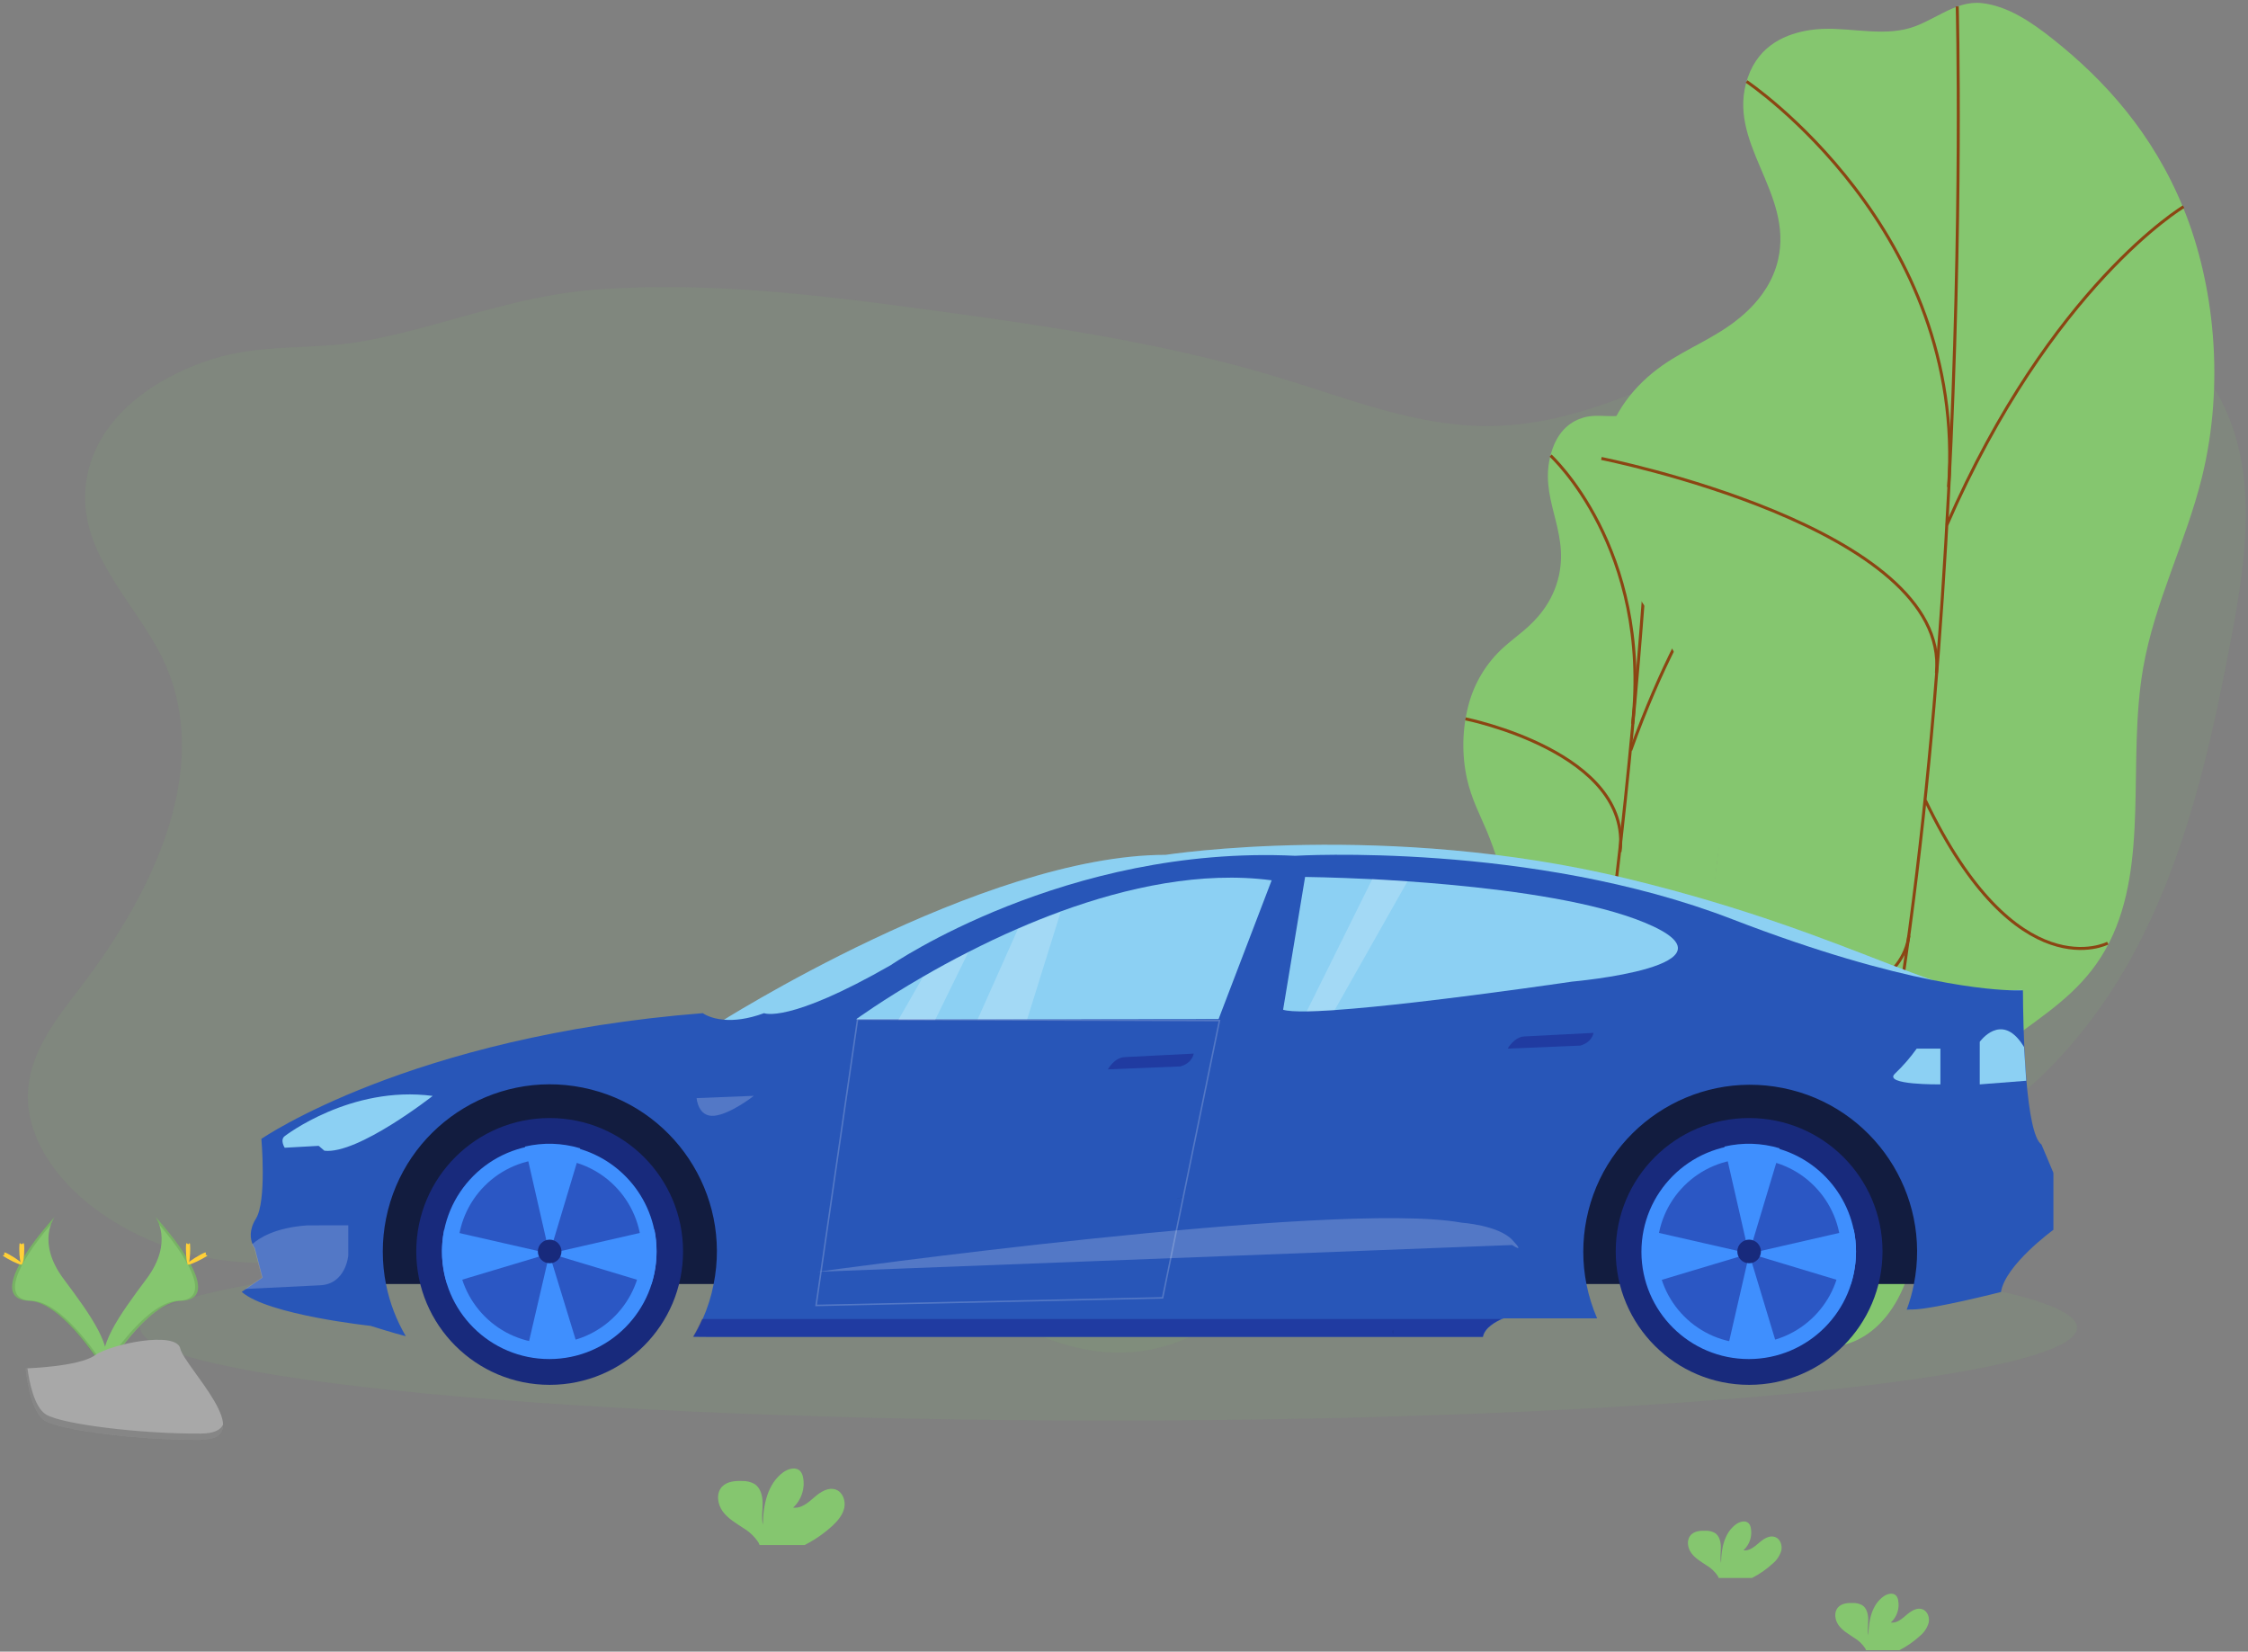 <svg width="3143" height="2309" xmlns="http://www.w3.org/2000/svg" xmlns:xlink="http://www.w3.org/1999/xlink" overflow="hidden"><rect width="100%" height="100%" fill="#808080" stroke="none"/><defs><clipPath id="clip0"><rect x="-4" y="-4" width="3143" height="2309"/></clipPath></defs><g clip-path="url(#clip0)" transform="translate(4 4)"><path d="M226.881 924.327C292.869 1073.41 208.674 1245.15 109.722 1374.6 76.538 1417.93 40.06 1463.28 35.406 1517.83 29.864 1584.34 74.891 1645.5 128.341 1685.47 225.772 1758.32 358.89 1780.84 474.845 1744.1 575.063 1712.43 659.322 1640.62 760.395 1611.68 929.547 1563.25 1108.7 1643.54 1253.44 1743.53 1355.88 1814.29 1465.59 1900.32 1589.09 1885.21 1676.04 1874.57 1749.81 1813.53 1799.84 1741.63 1824 1706.79 1845.03 1668.05 1880.24 1644.62 1901.17 1630.68 1925.74 1623.3 1950.35 1618.04 2174.85 1570.06 2413.06 1687.19 2634.58 1626.94 2784.2 1586.24 2903.51 1467.94 2977.67 1331.78 3051.83 1195.61 3086.47 1041.8 3115.31 889.423 3135.8 781.131 3152.8 664.287 3105.81 564.642 3055.97 459.233 2940.62 395.347 2824.7 383.406 2708.77 371.465 2592.47 404.564 2485.66 451.251 2352.2 509.625 2221.39 591.343 2075.71 591.628 1976.5 591.818 1881.92 553.62 1787.05 524.702 1628.16 476.146 1463.5 452.011 1299.07 429.744 1141.73 408.428 982.869 388.569 824.579 401.238 712.582 410.138 613.694 452.961 505.021 472.757 434.188 485.68 363.006 475.925 293.503 497.811 208.009 524.575 119.855 586.687 115.136 684.4 110.672 777.298 191.86 845.175 226.881 924.327Z" fill="#85C66F" fill-rule="evenodd" fill-opacity="0.102"/><path d="M2210.16 579.696C2194.32 584.257 2174.65 596.038 2165.01 628.376 2146 691.72 2189.98 735.048 2175.56 800.831 2171.62 818.321 2164.07 834.795 2153.39 849.195 2135.74 873.107 2116.54 884.446 2097.97 901.201 2074.37 922.6 2057.46 950.36 2049.28 981.141 2040.3 1015.12 2039.55 1050.74 2047.09 1085.06 2053.71 1113.75 2064.99 1134.62 2074.81 1157.9 2087.04 1187.61 2096.58 1218.35 2103.33 1249.75 2107.07 1265.02 2109.2 1280.63 2109.66 1296.34 2109.98 1316.08 2106.91 1337.52 2103.9 1358.67L2077.06 1545.89C2073.48 1570.82 2069.87 1596.15 2069.74 1619.88 2069.55 1647.27 2073.96 1670.8 2078.33 1693.77 2087.83 1743.3 2097.88 1794.71 2119.52 1820.84 2141.16 1846.97 2177.84 1837.91 2200.43 1784.57 2221.92 1733.9 2222.36 1666.12 2241.31 1611.89 2271.15 1526.38 2330.52 1514.98 2363.44 1433.48 2395.13 1355.32 2385.37 1259.29 2401.46 1170.22 2412.93 1106.34 2437.36 1048.06 2451.84 984.942 2472.65 894.011 2470.59 799.628 2453.96 729.759 2437.33 659.89 2407.48 611.907 2374.53 575.515 2360.56 560.091 2345.64 546.377 2328.08 545.015 2309.42 543.589 2293.23 567.185 2274.7 574.121 2253.22 582.134 2231.8 573.551 2210.16 579.696Z" fill="#85C66F" fill-rule="evenodd" fill-opacity="1"/><path d="M2310.94 549.953C2310.94 549.953 2279.17 1358.28 2145.94 1834.95" stroke="#8B4513" stroke-width="4.194" stroke-linecap="butt" stroke-linejoin="miter" stroke-miterlimit="8" stroke-opacity="1" fill="none" fill-rule="evenodd"/><path d="M2163.94 632.953C2163.94 632.953 2305.26 762.022 2278.59 1007.95" stroke="#8B4513" stroke-width="4.194" stroke-linecap="butt" stroke-linejoin="miter" stroke-miterlimit="8" stroke-opacity="1" fill="none" fill-rule="evenodd"/><path d="M2044.94 1000.95C2044.94 1000.95 2278.34 1047.75 2261.03 1186.95" stroke="#8B4513" stroke-width="4.194" stroke-linecap="butt" stroke-linejoin="miter" stroke-miterlimit="8" stroke-opacity="1" fill="none" fill-rule="evenodd"/><path d="M2453.94 727.953C2453.94 727.953 2359.84 810.669 2275.94 1044.95" stroke="#8B4513" stroke-width="4.194" stroke-linecap="butt" stroke-linejoin="miter" stroke-miterlimit="8" stroke-opacity="1" fill="none" fill-rule="evenodd"/><path d="M2361.94 1435.21C2361.94 1435.21 2297.59 1485.96 2245.94 1308.95" stroke="#8B4513" stroke-width="4.194" stroke-linecap="butt" stroke-linejoin="miter" stroke-miterlimit="8" stroke-opacity="1" fill="none" fill-rule="evenodd"/><path d="M2083.94 1537.95C2083.94 1537.95 2214.87 1520.88 2226.94 1438.95" stroke="#8B4513" stroke-width="4.194" stroke-linecap="butt" stroke-linejoin="miter" stroke-miterlimit="8" stroke-opacity="1" fill="none" fill-rule="evenodd"/><path d="M2527.25 37.943C2494.78 42.758 2455.74 57.805 2439.69 104.275 2408.21 195.377 2503.96 264.337 2481.9 359.527 2475.29 388.036 2459 411.223 2441.81 428.139 2408.15 461.272 2369.83 475.654 2333.44 498.144 2297.06 520.635 2259.28 555.923 2242.22 610.122 2225.8 662.262 2232.92 719.882 2249.97 762.931 2267.03 805.98 2292.85 838.068 2315.91 873.483 2344 917.082 2367.49 963.484 2386 1011.94 2394.26 1033.26 2401.82 1055.75 2404.51 1081.28 2407.48 1110.39 2403.72 1141.72 2399.99 1172.39L2366.7 1444.81C2362.27 1481.08 2357.81 1517.98 2360.37 1552.92 2363.25 1593.24 2375.15 1628.41 2386.89 1662.74 2412.2 1736.8 2439.28 1813.75 2486.97 1854.77 2534.65 1895.79 2609.58 1886.83 2649.89 1810.93 2688.27 1738.67 2681.21 1639.05 2713.93 1561.44 2765.5 1439.14 2886.85 1429.25 2945.23 1313.16 3001.26 1201.78 2969.91 1059.3 2992.4 929.868 3008.54 837.118 3052.17 754.22 3074.67 662.959 3106.94 531.468 3091.53 392.249 3048.82 287.366 3006.1 182.484 2938.77 108.266 2866.38 50.773 2835.68 26.413 2803.09 4.397 2766.77 0.343 2728.04-3.965 2697.16 28.662 2659.85 36.867 2616.51 46.591 2571.26 31.418 2527.25 37.943Z" fill="#85C66F" fill-rule="evenodd" fill-opacity="1"/><path d="M2732.48 4.953C2732.48 4.953 2763.13 1191.7 2543.94 1877.95" stroke="#8B4513" stroke-width="4.194" stroke-linecap="butt" stroke-linejoin="miter" stroke-miterlimit="8" stroke-opacity="1" fill="none" fill-rule="evenodd"/><path d="M2437.94 109.953C2437.94 109.953 2746.78 317.27 2720.34 676.953" stroke="#8B4513" stroke-width="4.194" stroke-linecap="butt" stroke-linejoin="miter" stroke-miterlimit="8" stroke-opacity="1" fill="none" fill-rule="evenodd"/><path d="M2234.94 636.953C2234.94 636.953 2722.63 733.647 2703.39 936.953" stroke="#8B4513" stroke-width="4.194" stroke-linecap="butt" stroke-linejoin="miter" stroke-miterlimit="8" stroke-opacity="1" fill="none" fill-rule="evenodd"/><path d="M3048.94 284.953C3048.94 284.953 2863.79 395.403 2717.94 729.953" stroke="#8B4513" stroke-width="4.194" stroke-linecap="butt" stroke-linejoin="miter" stroke-miterlimit="8" stroke-opacity="1" fill="none" fill-rule="evenodd"/><path d="M2942.94 1314.47C2942.94 1314.47 2815.78 1381.41 2687.94 1114.95" stroke="#8B4513" stroke-width="4.194" stroke-linecap="butt" stroke-linejoin="miter" stroke-miterlimit="8" stroke-opacity="1" fill="none" fill-rule="evenodd"/><path d="M2379.94 1433.95C2379.94 1433.95 2649.52 1424.21 2664.94 1303.95" stroke="#8B4513" stroke-width="4.194" stroke-linecap="butt" stroke-linejoin="miter" stroke-miterlimit="8" stroke-opacity="1" fill="none" fill-rule="evenodd"/><path d="M2900 1852C2900 1923.8 2293.79 1982 1546 1982 798.207 1982 192 1923.8 192 1852 192 1780.2 798.207 1722 1546 1722 2293.79 1722 2900 1780.2 2900 1852Z" fill="#85C66F" fill-rule="evenodd" fill-opacity="0.102"/><path d="M213.104 1696.95C213.104 1696.95 239.725 1731.73 200.809 1783.88 161.894 1836.04 129.808 1880.36 142.928 1912.95 142.928 1912.95 201.635 1815.81 249.414 1814.45 297.193 1813.09 265.679 1755.37 213.104 1696.95Z" fill="#85C66F" fill-rule="evenodd" fill-opacity="1"/><path d="M212.958 1696.95C215.287 1700.3 217.124 1703.96 218.413 1707.83 265.232 1762.32 290.141 1813.17 245.171 1814.47 203.263 1815.67 152.998 1889.91 140.942 1908.69 141.34 1910.13 141.819 1911.56 142.378 1912.95 142.378 1912.95 201.317 1815.83 249.286 1814.47 297.254 1813.11 265.742 1755.36 212.958 1696.95Z" fill="#000000" fill-rule="evenodd" fill-opacity="0.102"/><path d="M261.946 1741.48C261.946 1753.32 260.656 1762.95 258.946 1762.95 257.236 1762.95 255.946 1753.35 255.946 1741.48 255.946 1729.6 257.566 1735.34 259.156 1735.34 260.746 1735.34 261.946 1729.63 261.946 1741.48Z" fill="#FFD037" fill-rule="evenodd" fill-opacity="1"/><path d="M279.26 1755.5C268.322 1761.49 258.804 1765.21 257.997 1763.56 257.191 1761.91 265.353 1755.95 276.292 1750 287.23 1744.04 282.906 1748.38 283.745 1750 284.584 1751.62 290.231 1749.48 279.26 1755.5Z" fill="#FFD037" fill-rule="evenodd" fill-opacity="1"/><path d="M72.605 1696.95C72.605 1696.95 45.967 1731.73 84.907 1783.88 123.847 1836.04 155.826 1880.36 143.11 1912.95 143.11 1912.95 84.367 1815.81 36.558 1814.45-11.251 1813.09 20.028 1755.37 72.605 1696.95Z" fill="#85C66F" fill-rule="evenodd" fill-opacity="1"/><path d="M72.469 1696.95C70.157 1700.3 68.335 1703.96 67.056 1707.83 20.588 1762.32-4.134 1813.17 40.498 1814.47 82.091 1815.67 131.978 1889.91 143.943 1908.69 143.549 1910.13 143.073 1911.56 142.519 1912.95 142.519 1912.95 84.023 1815.83 36.415 1814.47-11.193 1813.11 20.113 1755.36 72.469 1696.95Z" fill="#000000" fill-rule="evenodd" fill-opacity="0.102"/><path d="M22.937 1741.48C22.937 1753.32 24.442 1762.95 26.437 1762.95 28.432 1762.95 29.937 1753.35 29.937 1741.48 29.937 1729.6 28.047 1735.34 26.192 1735.34 24.337 1735.34 22.937 1729.63 22.937 1741.48Z" fill="#FFD037" fill-rule="evenodd" fill-opacity="1"/><path d="M6.378 1755.5C16.93 1761.49 26.113 1765.21 26.891 1763.56 27.669 1761.91 19.794 1755.95 9.241 1750-1.311 1744.04 2.86 1748.38 2.05 1750 1.242 1751.62-4.175 1749.48 6.378 1755.5Z" fill="#FFD037" fill-rule="evenodd" fill-opacity="1"/><path d="M31.943 1909.01C31.943 1909.01 106.115 1906.73 128.464 1890.81 150.814 1874.89 242.428 1855.99 248.095 1881.31 253.762 1906.63 359.558 2008.27 275.826 2008.93 192.094 2009.59 81.264 1995.89 58.946 1982.31 36.628 1968.73 31.943 1909.01 31.943 1909.01Z" fill="#A8A8A8" fill-rule="evenodd" fill-opacity="1"/><path d="M277.23 2000.11C193.527 2000.77 82.735 1987.08 60.424 1973.51 43.431 1963.16 36.658 1926.06 34.411 1908.95L31.943 1908.95C31.943 1908.95 36.627 1968.73 58.937 1982.3 81.247 1995.87 192.04 2009.59 275.87 2008.93 300.047 2008.74 308.37 2000.14 307.927 1987.42 304.351 1995.11 295.205 1999.92 277.23 2000.11Z" fill="#000000" fill-rule="evenodd" fill-opacity="0.2"/><path d="M997.943 1427.95C997.943 1427.95 1369.1 1191.07 1625.7 1191.07 1625.7 1191.07 1934.62 1143.01 2270.64 1224.24 2606.66 1305.48 2730.78 1410.81 2823.94 1379.89L2432.56 1391.34Z" fill="#8CD0F3" fill-rule="evenodd" fill-opacity="1"/><path d="M997.943 1427.95C997.943 1427.95 1369.1 1191.07 1625.7 1191.07 1625.7 1191.07 1934.62 1143.01 2270.64 1224.24 2606.66 1305.48 2730.78 1410.81 2823.94 1379.89L2432.56 1391.34Z" fill="#8CD0F3" fill-rule="evenodd" fill-opacity="0.102"/><path d="M2748 1791 483 1791 545.273 1542.14 930.438 1440 2748 1487.64 2748 1791Z" fill="#121C3F" fill-rule="evenodd" fill-opacity="1"/><path d="M2866.94 1635.63 2866.94 1715.25C2866.94 1715.25 2799.72 1764.02 2793.61 1802.22 2793.61 1802.22 2697.36 1826.66 2669.88 1826.66 2667.37 1826.66 2664.65 1826.66 2661.8 1826.95 2666.1 1815.43 2669.45 1803.57 2671.84 1791.51 2697.02 1665.09 2614.96 1542.19 2488.57 1517.01 2362.17 1491.82 2239.3 1573.89 2214.13 1700.32 2208.13 1730.42 2208.13 1761.41 2214.13 1791.51 2217.37 1807.83 2222.34 1823.76 2228.97 1839.02L2098.46 1839.02C2098.46 1839.02 2097.26 1839.43 2095.3 1840.28 2088.3 1843.45 2071.8 1851.81 2069.43 1864.95L987.805 1864.95 965.642 1864.76C970.352 1856.85 974.582 1848.67 978.306 1840.25 985.256 1824.66 990.419 1808.33 993.694 1791.57 1019.14 1665.1 937.269 1541.94 810.822 1516.48 684.376 1491.03 561.24 1572.92 535.791 1699.39 532.727 1714.62 531.189 1730.12 531.2 1745.65 531.2 1761.04 532.705 1776.39 535.696 1791.48 540.799 1817.03 550.154 1841.55 563.369 1864 547.918 1860.23 514.198 1849.53 514.198 1849.53 514.198 1849.53 370.608 1834.27 333.943 1802.03L339.484 1798.19 362.978 1782.14 352.276 1740.97C350.984 1739.23 349.92 1737.34 349.11 1735.33 346.26 1728.46 343.759 1715.69 353.827 1699.67 369.088 1675.22 361.458 1588.13 361.458 1588.13 361.458 1588.13 569.227 1444.51 978.655 1412.39 978.655 1412.39 988.439 1419.99 1008.64 1421.58 1022.32 1422.69 1040.78 1421.01 1064.24 1412.39 1064.24 1412.39 1097.83 1427.66 1241.55 1345.16 1241.55 1345.16 1486.02 1177.06 1806.85 1192.38 1806.85 1192.38 2136.84 1172.49 2417.94 1281.06 2539.08 1327.8 2631.25 1352.73 2696.95 1365.9 2757.61 1378.09 2795.7 1380.34 2813.15 1380.53L2813.53 1380.53C2819.23 1380.53 2822.62 1380.53 2823.82 1380.53L2824.33 1380.53C2824.33 1380.53 2824.33 1416.92 2826.26 1459.9L2826.26 1460.12C2826.95 1475.07 2827.9 1490.81 2829.23 1506.1L2829.23 1507.05C2832.91 1549.65 2839.24 1588.35 2850.23 1596.01Z" fill="#2856B8" fill-rule="evenodd" fill-opacity="1"/><path d="M394.187 1584.2C394.187 1584.2 486.286 1512.89 600.943 1528.08 600.943 1528.08 496.614 1610.02 449.598 1604.71L441.583 1597.88 394.06 1600.52C394.06 1600.52 386.963 1589.52 394.187 1584.2Z" fill="#8CD0F3" fill-rule="evenodd" fill-opacity="1"/><path d="M482.943 1708.95 482.943 1751.08C482.943 1751.08 479.782 1791.32 443.268 1792.83L338.943 1797.95 362.369 1782 351.683 1741.11C350.388 1739.4 349.325 1737.52 348.522 1735.54 358.006 1726.85 380.357 1712.19 425.817 1709.05Z" fill="#FFFFFF" fill-rule="evenodd" fill-opacity="0.2"/><path d="M969.943 1531.12 1049.94 1527.95C1049.94 1527.95 1017.57 1553.51 994.704 1555.81 971.838 1558.12 969.943 1531.12 969.943 1531.12Z" fill="#FFFFFF" fill-rule="evenodd" fill-opacity="0.2"/><path d="M1138.94 1773.95C1138.94 1773.95 1863.99 1673.2 2039.25 1705.25 2039.25 1705.25 2090.78 1708.69 2110.28 1729.29 2129.77 1749.88 2110.28 1736.53 2110.28 1736.53Z" fill="#FFFFFF" fill-rule="evenodd" fill-opacity="0.2"/><path d="M1544.94 1490.95C1544.94 1490.95 1554.07 1474.18 1568.87 1473.81L1664.94 1468.95C1664.94 1468.95 1663.43 1481.99 1646.34 1486.84Z" fill="#18218A" fill-rule="evenodd" fill-opacity="0.502"/><path d="M2103.94 1461.95C2103.94 1461.95 2113.07 1445.27 2127.87 1444.9L2223.94 1439.95C2223.94 1439.95 2222.43 1452.92 2205.34 1457.75Z" fill="#18218A" fill-rule="evenodd" fill-opacity="0.502"/><path d="M1773.94 1226.66 1699.74 1420.67 1432.21 1420.95 1363.33 1420.95 1303.42 1420.95 1251.62 1420.95 1192.94 1420.95C1192.94 1420.95 1228.68 1394.8 1286.25 1361.47 1305.26 1350.42 1326.83 1338.6 1350.25 1326.73 1371.79 1315.74 1394.98 1304.62 1419.35 1294.07 1438.36 1285.73 1458.38 1277.7 1478.85 1270.22 1571.65 1236.39 1675.95 1213.68 1773.94 1226.66Z" fill="#8CD0F3" fill-rule="evenodd" fill-opacity="1"/><path d="M2193.72 1368.31C2193.72 1368.31 2082.17 1384.84 1975.71 1397.06 1935.01 1401.74 1895.08 1405.78 1862.38 1408.03L1857.83 1408.34C1845.18 1409.17 1833.45 1409.7 1823.49 1409.89 1807.68 1410.18 1795.86 1409.48 1789.94 1407.59L1820.71 1221.95C1820.71 1221.95 1858.65 1222.36 1914.78 1225.11L1927.04 1225.78C1938.71 1226.44 1951.01 1227.2 1963.85 1228.08 1982.19 1229.35 2001.51 1230.86 2021.43 1232.7 2117.61 1241.51 2226.57 1257.34 2295.57 1285.84 2442.37 1346.57 2193.72 1368.31 2193.72 1368.31Z" fill="#8CD0F3" fill-rule="evenodd" fill-opacity="1"/><path d="M2708.94 1462.02 2708.94 1511.94C2708.94 1511.94 2628.04 1513.08 2645.38 1496.97 2656.6 1486.28 2666.8 1474.55 2675.82 1461.95Z" fill="#8CD0F3" fill-rule="evenodd" fill-opacity="1"/><path d="M2828.94 1506.87 2763.94 1511.95 2763.94 1452.45C2763.94 1452.45 2794.06 1410.19 2824.17 1457.03L2825.91 1459.78Z" fill="#8CD0F3" fill-rule="evenodd" fill-opacity="1"/><path d="M951 1745.5C951 1848.5 867.501 1932 764.5 1932 661.499 1932 578 1848.5 578 1745.5 578 1642.5 661.499 1559 764.5 1559 867.501 1559 951 1642.5 951 1745.5Z" fill="#182A7C" fill-rule="evenodd" fill-opacity="1"/><path d="M913.943 1745.69C914.089 1828.53 847.05 1895.81 764.207 1895.95 681.364 1896.1 614.089 1829.06 613.943 1746.22 613.798 1663.37 680.837 1596.1 763.679 1595.95 834.806 1595.83 896.241 1645.67 910.778 1715.3 912.862 1725.29 913.923 1735.48 913.943 1745.69Z" fill="#3F8FFE" fill-rule="evenodd" fill-opacity="1"/><path d="M893 1745C893 1816.25 835.468 1874 764.5 1874 693.532 1874 636 1816.25 636 1745 636 1673.76 693.532 1616 764.5 1616 835.468 1616 893 1673.76 893 1745Z" fill="#18218A" fill-rule="evenodd" fill-opacity="0.502"/><path d="M806.943 1601.25 806.943 1606.72 764.222 1748.95 729.943 1598.9C755.377 1592.93 781.917 1593.74 806.944 1601.25Z" fill="#3F8FFE" fill-rule="evenodd" fill-opacity="1"/><path d="M806.943 1888.8C782.243 1896.01 756.087 1896.9 730.943 1891.38L764.107 1748.95Z" fill="#3F8FFE" fill-rule="evenodd" fill-opacity="1"/><path d="M913.941 1745.16C913.963 1760.7 911.555 1776.15 906.804 1790.95L906.204 1790.95 764.943 1748.4 911.036 1714.95C913.023 1724.9 913.996 1735.02 913.941 1745.16Z" fill="#3F8FFE" fill-rule="evenodd" fill-opacity="1"/><path d="M763.944 1748.45 622.226 1790.95 621.117 1790.95C613.224 1766.39 611.817 1740.22 617.03 1714.95Z" fill="#3F8FFE" fill-rule="evenodd" fill-opacity="1"/><path d="M781 1745.5C781 1754.61 773.613 1762 764.5 1762 755.387 1762 748 1754.61 748 1745.5 748 1736.39 755.387 1729 764.5 1729 773.613 1729 781 1736.39 781 1745.5Z" fill="#182A7C" fill-rule="evenodd" fill-opacity="1"/><path d="M2628 1745.5C2628 1848.5 2544.5 1932 2441.5 1932 2338.5 1932 2255 1848.5 2255 1745.5 2255 1642.5 2338.5 1559 2441.5 1559 2544.5 1559 2628 1642.5 2628 1745.5Z" fill="#182A7C" fill-rule="evenodd" fill-opacity="1"/><path d="M2590.94 1745.69C2591.09 1828.53 2524.05 1895.81 2441.21 1895.95 2358.36 1896.1 2291.09 1829.06 2290.94 1746.22 2290.8 1663.37 2357.84 1596.1 2440.68 1595.95 2511.8 1595.83 2573.24 1645.67 2587.78 1715.3 2589.86 1725.29 2590.92 1735.48 2590.94 1745.69Z" fill="#3F8FFE" fill-rule="evenodd" fill-opacity="1"/><path d="M2570 1745C2570 1816.25 2512.47 1874 2441.5 1874 2370.53 1874 2313 1816.25 2313 1745 2313 1673.76 2370.53 1616 2441.5 1616 2512.47 1616 2570 1673.76 2570 1745Z" fill="#18218A" fill-rule="evenodd" fill-opacity="0.502"/><path d="M2483.94 1601.25 2483.94 1606.72 2441.22 1748.95 2406.94 1598.9C2432.38 1592.93 2458.92 1593.74 2483.94 1601.25Z" fill="#3F8FFE" fill-rule="evenodd" fill-opacity="1"/><path d="M2483.94 1888.8C2459.57 1896.01 2433.76 1896.9 2408.94 1891.38L2441.67 1748.95Z" fill="#3F8FFE" fill-rule="evenodd" fill-opacity="1"/><path d="M2590.94 1745.18C2590.96 1760.71 2588.56 1776.16 2583.81 1790.95L2583.09 1790.95 2441.94 1748.39 2587.88 1714.95C2589.92 1724.9 2590.95 1735.02 2590.94 1745.18Z" fill="#3F8FFE" fill-rule="evenodd" fill-opacity="1"/><path d="M2441.94 1748.45 2300.23 1790.95 2299.12 1790.95C2291.22 1766.39 2289.82 1740.22 2295.03 1714.95Z" fill="#3F8FFE" fill-rule="evenodd" fill-opacity="1"/><path d="M2458 1745.5C2458 1754.61 2450.61 1762 2441.5 1762 2432.39 1762 2425 1754.61 2425 1745.5 2425 1736.39 2432.39 1729 2441.5 1729 2450.61 1729 2458 1736.39 2458 1745.5Z" fill="#182A7C" fill-rule="evenodd" fill-opacity="1"/><path d="M1349.94 1326.95 1303.4 1421.95 1251.94 1421.95 1286.34 1362.01C1305.32 1350.85 1326.69 1338.97 1349.94 1326.95Z" fill="#FFFFFF" fill-rule="evenodd" fill-opacity="0.2"/><path d="M1478.94 1270.95 1432.09 1420.95 1362.94 1420.95 1419.24 1294.65C1438.45 1286.4 1458.43 1278.47 1478.94 1270.95Z" fill="#FFFFFF" fill-rule="evenodd" fill-opacity="0.2"/><path d="M1963.94 1227.9 1862.01 1408.09 1857.44 1408.4C1844.73 1409.23 1832.95 1409.76 1822.94 1409.95L1914.65 1224.95 1926.97 1225.62C1938.53 1226.25 1950.98 1227.01 1963.94 1227.9Z" fill="#FFFFFF" fill-rule="evenodd" fill-opacity="0.2"/><path d="M1195.01 1421 1137 1821 1621.46 1810.38 1701 1422.74 1195.01 1421Z" stroke="#FFFFFF" stroke-width="2.097" stroke-linecap="butt" stroke-linejoin="miter" stroke-miterlimit="8" stroke-opacity="0.2" fill="none" fill-rule="evenodd"/><path d="M2094.94 1839.98C2087.94 1843.19 2071.44 1851.65 2069.07 1864.95L987.113 1864.95 964.943 1864.76C969.655 1856.76 973.885 1848.47 977.611 1839.95Z" fill="#18218A" fill-rule="evenodd" fill-opacity="0.502"/><path d="M1159.9 2128.98C1167.29 2122.07 1174.23 2113.92 1176.39 2104.02 1178.55 2094.11 1174.33 2082.21 1164.88 2078.54 1154.31 2074.47 1142.99 2081.73 1134.42 2089.27 1125.86 2096.82 1116.02 2105.2 1104.83 2103.6 1116.56 2092.92 1121.85 2076.85 1118.75 2061.25 1118.26 2058.09 1116.92 2055.12 1114.88 2052.66 1109.02 2046.29 1098.36 2049.06 1091.35 2054.03 1069.14 2069.95 1062.8 2100.29 1062.64 2127.74 1060.39 2117.84 1062.29 2107.52 1062.23 2097.36 1062.16 2087.21 1059.4 2075.96 1050.87 2070.49 1045.56 2067.62 1039.58 2066.21 1033.55 2066.41 1023.5 2066.03 1012.3 2067.05 1005.45 2074.44 996.913 2083.61 999.102 2098.99 1006.56 2109.08 1014.01 2119.18 1025.27 2125.51 1035.64 2132.48 1043.97 2137.47 1051.07 2144.27 1056.42 2152.39 1057.06 2153.52 1057.58 2154.72 1057.98 2155.95L1120.97 2155.95C1135.1 2148.77 1148.19 2139.69 1159.9 2128.98Z" fill="#85C66F" fill-rule="evenodd" fill-opacity="1"/><path d="M2474.35 2181.97C2480.18 2177.21 2484.43 2170.79 2486.54 2163.55 2488.13 2156.22 2485.01 2147.46 2478.01 2144.78 2470.18 2141.79 2461.81 2147.2 2455.47 2152.72 2449.14 2158.23 2441.85 2164.48 2433.55 2163.3 2442.23 2155.42 2446.15 2143.55 2443.86 2132.04 2443.5 2129.69 2442.51 2127.49 2440.99 2125.66 2436.63 2121.01 2428.77 2123.02 2423.55 2126.68 2407 2138.35 2402.39 2160.84 2402.29 2181.11 2400.64 2173.81 2402.04 2166.2 2401.98 2158.8 2401.91 2151.41 2399.88 2142.87 2393.57 2138.98 2389.67 2136.88 2385.28 2135.84 2380.84 2135.96 2373.4 2135.67 2365.12 2136.43 2360.03 2141.88 2353.66 2148.64 2355.35 2160.01 2360.86 2167.38 2366.36 2174.74 2374.7 2179.49 2382.4 2184.65 2388.58 2188.32 2393.84 2193.35 2397.81 2199.34 2398.27 2200.17 2398.66 2201.05 2398.95 2201.95L2445.58 2201.95C2456.02 2196.62 2465.7 2189.9 2474.35 2181.97Z" fill="#85C66F" fill-rule="evenodd" fill-opacity="1"/><path d="M2680.35 2282.97C2686.18 2278.21 2690.43 2271.79 2692.54 2264.55 2694.13 2257.22 2691.01 2248.46 2684.01 2245.78 2676.18 2242.79 2667.81 2248.2 2661.47 2253.72 2655.14 2259.23 2647.85 2265.48 2639.55 2264.3 2648.23 2256.42 2652.15 2244.55 2649.86 2233.04 2649.5 2230.69 2648.51 2228.49 2646.99 2226.66 2642.63 2222.01 2634.77 2224.02 2629.55 2227.68 2613 2239.35 2608.39 2261.84 2608.29 2282.11 2606.64 2274.81 2608.04 2267.2 2607.98 2259.8 2607.91 2252.41 2605.88 2243.87 2599.57 2239.98 2595.67 2237.88 2591.28 2236.84 2586.84 2236.96 2579.4 2236.67 2571.12 2237.43 2566.03 2242.88 2559.66 2249.64 2561.35 2261.01 2566.86 2268.38 2572.36 2275.74 2580.7 2280.49 2588.4 2285.65 2594.58 2289.32 2599.84 2294.35 2603.81 2300.34 2604.27 2301.17 2604.66 2302.05 2604.95 2302.95L2651.58 2302.95C2662.02 2297.62 2671.7 2290.9 2680.35 2282.97Z" fill="#85C66F" fill-rule="evenodd" fill-opacity="1"/><path d="M1642.02 1671.95 1640.94 1671.95C1640.94 1671.95 1676.22 1660.7 1642.02 1671.95Z" fill="#000000" fill-rule="evenodd" fill-opacity="0.102"/><path d="M1943.82 1854.95 1943.82 1860.95C1942.48 1858.97 1942.48 1856.92 1943.82 1854.95Z" fill="#000000" fill-rule="evenodd" fill-opacity="0.102"/></g></svg>